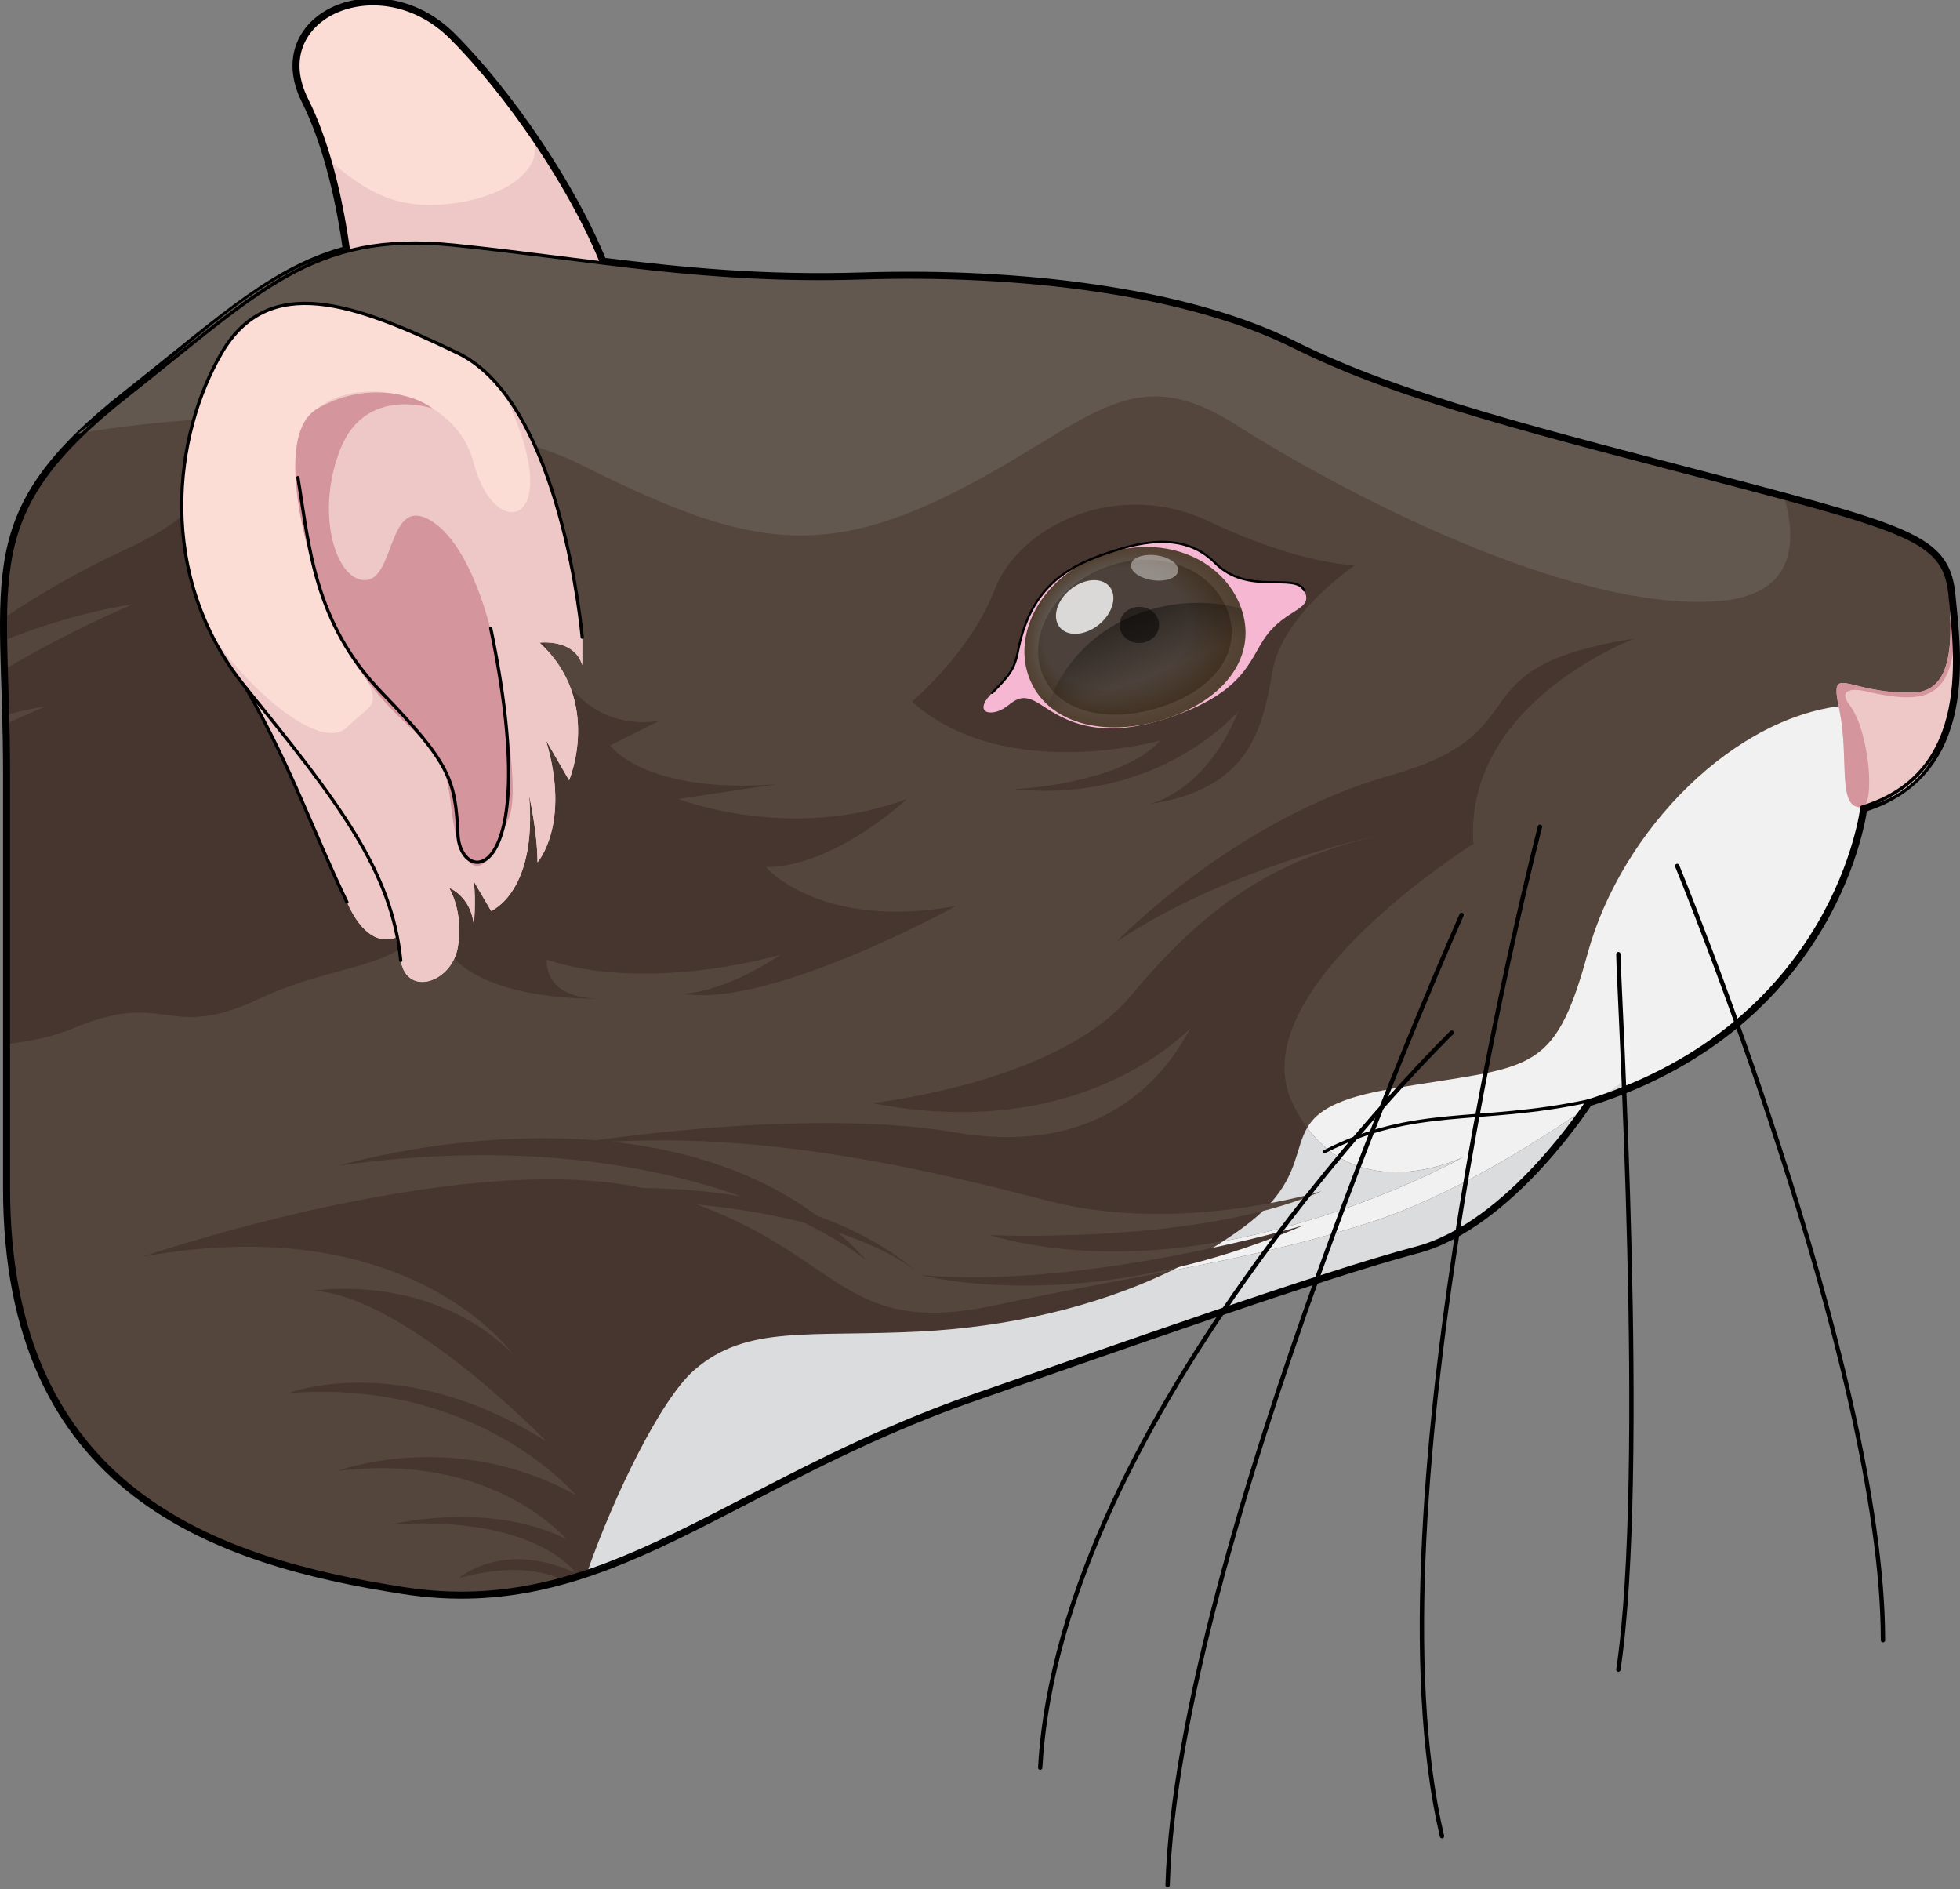 <?xml version="1.0" encoding="utf-8"?>
<!-- Generator: Adobe Illustrator 16.0.0, SVG Export Plug-In . SVG Version: 6.00 Build 0)  -->
<!DOCTYPE svg PUBLIC "-//W3C//DTD SVG 1.1//EN" "http://www.w3.org/Graphics/SVG/1.1/DTD/svg11.dtd">
<svg version="1.1" id="Layer_1" xmlns="http://www.w3.org/2000/svg" xmlns:xlink="http://www.w3.org/1999/xlink" x="0px" y="0px"
	 width="452.5px" height="436.041px" viewBox="0 0 452.5 436.041" enable-background="new 0 0 452.5 436.041" xml:space="preserve">
<rect x="0" y="0" width="452.5" height="436.041" fill="#808080" stroke="none"/>
<g>
	<path fill="none" stroke="#000000" stroke-width="2.5" stroke-miterlimit="10" d="M450.23,137.663
		c-1.133-12.442-7.916-14.705-50.902-26.017c-42.988-11.312-75.789-19.23-100.678-31.672c-24.885-12.445-63.346-16.97-99.542-15.839
		c-22.896,0.716-41.416-1.133-60.233-3.447c-7.037-17.526-21.767-39.054-34.736-52.023C87.806-7.671,61.264,3.9,70.789,22.96
		c5.543,11.083,8.318,25.15,9.674,34.987C64.107,62.15,52.001,73.351,32.22,89.08c-0.914,0.725-1.84,1.46-2.787,2.205
		c-35.121,27.628-27.48,41.432-27.48,87.258s0,71.276,0,95.676c0,70.006,48.15,85.765,91.154,92.479
		c46.766,7.302,74.373-24.671,132.02-44.652c31.412-10.954,80.311-28.279,101.807-33.936c21.492-5.655,39.592-33.935,39.592-33.935
		c57.691-18.099,63.348-67.871,63.348-67.871C455.886,178.386,451.361,150.105,450.23,137.663z"/>
	<path fill="#54463C" d="M450.23,137.663c-1.133-12.442-7.916-14.705-50.902-26.017c-42.988-11.312-75.789-19.23-100.678-31.672
		c-24.885-12.445-63.346-16.97-99.542-15.839c-36.2,1.133-61.462-4.147-94.269-7.54c-5.125-0.53-9.75-0.629-14.022-0.329
		C68.601,57.832,55.938,70.219,32.22,89.08c-0.914,0.725-1.84,1.46-2.787,2.205c-35.121,27.628-27.48,41.432-27.48,87.258
		s0,71.276,0,95.676c0,70.006,48.15,85.765,91.154,92.479c46.766,7.302,74.373-24.671,132.02-44.652
		c31.412-10.954,80.311-28.279,101.807-33.936c21.492-5.655,39.592-33.935,39.592-33.935c57.691-18.099,63.348-67.871,63.348-67.871
		C455.886,178.386,451.361,150.105,450.23,137.663z"/>
	<path fill="#47352F" d="M377.402,147.38c0,0-39.51,14.677-37.252,47.408c0,0-54.18,33.865-41.76,59.829
		c12.414,25.961,39.508,12.415,39.508,12.415s-57.568,32.731-109.494,18.059c0,0,48.535,2.26,76.756-10.156
		c0,0-32.734,10.159-63.211,2.256c-30.48-7.899-76.761-19.189-121.908-11.287c0,0,60.951-11.286,100.461-4.514
		c39.508,6.771,51.924-20.32,54.182-23.705c2.258-3.387-21.447,27.088-73.371,16.933c0,0,42.893-4.517,59.826-24.833
		c16.934-20.321,32.734-31.604,58.701-37.251c0,0-34.994,6.771-62.084,24.834c0,0,27.09-28.218,63.211-38.378
		C357.085,168.829,334.509,154.155,377.402,147.38z"/>
	<path fill="#47352F" d="M331.757,286.414c0.836-0.353,1.67-0.724,2.494-1.134c0.416-0.209,0.83-0.426,1.244-0.646
		c0.797-0.429,1.584-0.879,2.363-1.353c0.373-0.228,0.752-0.449,1.123-0.688c0.908-0.581,1.799-1.187,2.678-1.815
		c0.213-0.15,0.436-0.295,0.645-0.45c1.1-0.808,2.174-1.644,3.223-2.507c0.211-0.176,0.414-0.358,0.623-0.535
		c0.824-0.693,1.633-1.396,2.422-2.112c0.314-0.282,0.617-0.569,0.926-0.854c0.672-0.629,1.334-1.258,1.979-1.894
		c0.299-0.3,0.605-0.6,0.898-0.899c0.654-0.66,1.289-1.32,1.906-1.979c0.229-0.248,0.473-0.495,0.699-0.742
		c0.822-0.891,1.619-1.777,2.367-2.639c0.002-0.002,0.004-0.006,0.006-0.008c0.035-0.041,0.064-0.076,0.1-0.116
		c0.709-0.821,1.379-1.619,2.016-2.394c0.252-0.307,0.482-0.596,0.725-0.892c0.396-0.491,0.783-0.974,1.145-1.437
		c0.254-0.323,0.5-0.641,0.734-0.948c0.305-0.394,0.594-0.772,0.863-1.138c0.23-0.303,0.463-0.613,0.672-0.895
		c0.219-0.299,0.412-0.568,0.607-0.839c0.197-0.269,0.408-0.56,0.576-0.798c-11.215,7.695-30.352,19.667-48.6,25.504
		c-28.104,8.992-49.457,11.24-86.549,19.107s-34.846-13.486-76.434-25.853C111.621,263.096,32.94,290.075,32.94,290.075
		c61.821-11.24,85.424,22.48,85.424,22.48c-19.106-19.109-46.079-14.613-46.079-14.613c21.35,1.126,53.947,34.848,53.947,34.848
		c-33.721-21.359-59.568-11.243-59.568-11.243c43.836-3.374,66.313,23.604,66.313,23.604c-28.097-15.734-55.079-5.62-55.079-5.62
		c35.975-4.497,52.831,15.734,52.831,15.734c-17.985-8.988-40.464-3.369-40.464-3.369c33.718-2.249,42.712,11.237,42.712,11.237
		c-16.856-7.868-26.976,1.124-26.976,1.124c9.894-2.729,17.695-2.33,23.603,0.276c27.235-7.479,52.085-26.47,90.258-40.604
		c1.734-0.669,3.479-1.313,5.263-1.887c31.412-10.954,80.311-28.28,101.807-33.937c1.24-0.326,2.469-0.746,3.686-1.213
		C331.001,286.749,331.378,286.573,331.757,286.414z"/>
	<path fill="#F1F1F2" d="M427.021,162.75c-26.301,1.939-52.693,28.77-60.496,57.354c-7.805,28.584-13.242,25.762-45.023,31.172
		c-12.902,2.197-17.455,5.197-19.711,9.047c13.357,18.078,36.109,6.708,36.109,6.708s-24.246,13.78-55.459,19.448
		c-3.854,2.533-7.896,4.822-12.098,6.859c15.883-3.046,29.762-5.984,45.85-11.132c18.248-5.838,37.385-17.81,48.6-25.504
		c-0.168,0.239-0.379,0.528-0.576,0.798c-0.195,0.271-0.391,0.541-0.607,0.839c-0.209,0.281-0.441,0.591-0.672,0.894
		c-0.27,0.367-0.561,0.744-0.861,1.139c-0.236,0.307-0.482,0.625-0.736,0.947c-0.359,0.464-0.746,0.947-1.145,1.438
		c-0.24,0.297-0.473,0.585-0.725,0.893c-0.637,0.773-1.307,1.572-2.016,2.393c-0.035,0.04-0.064,0.075-0.1,0.116
		c-0.002,0.002-0.004,0.006-0.006,0.008c-0.748,0.86-1.545,1.748-2.367,2.638c-0.227,0.248-0.471,0.496-0.699,0.743
		c-0.617,0.658-1.252,1.317-1.906,1.979c-0.295,0.299-0.6,0.6-0.898,0.898c-0.645,0.635-1.309,1.266-1.979,1.895
		c-0.309,0.285-0.611,0.572-0.924,0.854c-0.789,0.717-1.6,1.42-2.424,2.112c-0.209,0.177-0.41,0.358-0.623,0.535
		c-1.049,0.862-2.121,1.7-3.223,2.507c-0.211,0.154-0.434,0.299-0.645,0.449c-0.877,0.63-1.77,1.236-2.678,1.816
		c-0.371,0.238-0.75,0.459-1.123,0.688c-0.779,0.474-1.566,0.924-2.363,1.354c-0.414,0.219-0.828,0.438-1.244,0.646
		c-0.824,0.409-1.658,0.782-2.494,1.134c-0.379,0.159-0.756,0.334-1.139,0.482c-1.219,0.467-2.445,0.887-3.688,1.213
		c21.492-5.655,39.592-33.934,39.592-33.934c57.691-18.1,63.348-67.872,63.348-67.872c11.279-3.433,16.814-10.696,19.377-18.835
		C442.763,164.266,435.228,162.146,427.021,162.75z"/>
	<path fill="#DBDCDD" d="M331.757,286.414c0.836-0.353,1.67-0.724,2.494-1.134c0.416-0.209,0.83-0.426,1.244-0.646
		c0.797-0.429,1.584-0.879,2.363-1.353c0.373-0.228,0.752-0.449,1.123-0.688c0.908-0.581,1.799-1.187,2.678-1.815
		c0.213-0.15,0.436-0.295,0.645-0.45c1.1-0.808,2.174-1.644,3.223-2.507c0.211-0.176,0.414-0.358,0.623-0.535
		c0.824-0.693,1.633-1.396,2.422-2.112c0.314-0.282,0.617-0.569,0.926-0.854c0.672-0.629,1.334-1.258,1.979-1.894
		c0.299-0.3,0.605-0.6,0.898-0.899c0.654-0.66,1.289-1.32,1.906-1.979c0.229-0.248,0.473-0.495,0.699-0.742
		c0.822-0.891,1.619-1.777,2.367-2.639c0.002-0.002,0.004-0.006,0.006-0.008c0.035-0.041,0.064-0.076,0.1-0.116
		c0.709-0.821,1.379-1.619,2.016-2.394c0.252-0.307,0.482-0.596,0.725-0.892c0.396-0.491,0.783-0.974,1.145-1.437
		c0.254-0.323,0.5-0.641,0.734-0.948c0.305-0.394,0.594-0.772,0.863-1.138c0.23-0.303,0.463-0.613,0.672-0.895
		c0.219-0.299,0.412-0.568,0.607-0.839c0.197-0.269,0.408-0.56,0.576-0.798c-11.215,7.695-30.352,19.667-48.6,25.504
		c-16.088,5.146-29.967,8.085-45.85,11.132c-17.912,8.682-38.51,12.995-57.766,14c-25.857,1.351-40.105-1.649-52.23,8.851
		c-7.881,6.822-18.662,29.271-24.697,46.486c14.418-4.865,28.494-12.668,44.617-20.918c0.105-0.054,0.211-0.106,0.314-0.161
		c0.58-0.297,1.161-0.593,1.748-0.891c0.352-0.179,0.707-0.358,1.062-0.537c0.62-0.313,1.243-0.628,1.87-0.943
		c0.604-0.304,1.215-0.607,1.828-0.914c0.322-0.159,0.647-0.319,0.973-0.48c0.613-0.304,1.23-0.607,1.852-0.911
		c0.271-0.132,0.537-0.264,0.81-0.396c0.896-0.437,1.794-0.871,2.702-1.307c0.098-0.047,0.195-0.093,0.291-0.139
		c0.832-0.397,1.672-0.795,2.518-1.19c0.229-0.105,0.455-0.213,0.684-0.318c0.821-0.385,1.649-0.767,2.483-1.147
		c0.132-0.06,0.263-0.12,0.394-0.181c0.989-0.45,1.987-0.899,2.996-1.348c0.116-0.052,0.235-0.104,0.354-0.155
		c0.881-0.391,1.768-0.776,2.662-1.163c0.205-0.089,0.412-0.178,0.619-0.267c1.002-0.43,2.01-0.857,3.029-1.282
		c0.006-0.002,0.012-0.004,0.018-0.008c1.053-0.438,2.117-0.871,3.189-1.304c0.188-0.076,0.381-0.151,0.571-0.229
		c0.883-0.354,1.774-0.704,2.672-1.054c0.229-0.088,0.455-0.177,0.685-0.265c1.095-0.421,2.197-0.84,3.313-1.253
		c1.722-0.664,3.454-1.303,5.226-1.873c31.412-10.954,80.311-28.279,101.807-33.936c1.24-0.326,2.469-0.746,3.686-1.213
		C331.001,286.749,331.378,286.573,331.757,286.414z"/>
	<path fill="#DBDCDD" d="M301.791,260.325c-2.68,4.568-2.125,10.337-8.465,17.383c7.281-1.361,11.834-2.771,11.834-2.771
		c-4.164,1.832-8.773,3.342-13.604,4.59c-1.121,1.072-2.404,2.174-3.895,3.304c-1.689,1.278-3.441,2.483-5.223,3.651
		c31.213-5.668,55.459-19.448,55.459-19.448S315.146,278.401,301.791,260.325z"/>
	<g>
		<g>
			<path fill="#FCDDD6" d="M81.681,69.92c0,0-1.363-27.902-10.893-46.96C61.264,3.9,87.806-7.671,104.138,8.665
				c16.339,16.338,35.52,46.282,38.518,64.66L81.681,69.92z"/>
			<path fill="#EEC8C7" d="M76.148,37.1v0.003C80.857,53.402,81.68,69.92,81.68,69.92l60.975,3.405
				c-1.907-11.686-10.364-28.043-20.467-42.609c4.563,6.428-3.123,14.031-16.474,16.065C92.319,48.825,85.085,44.738,76.148,37.1z"
				/>
			
				<path fill="none" stroke="#000000" stroke-width="0.75" stroke-linecap="round" stroke-linejoin="round" stroke-miterlimit="10" d="
				M81.681,69.92c0,0-1.363-27.902-10.893-46.96C61.264,3.9,87.806-7.671,104.138,8.665c16.339,16.338,35.52,46.282,38.518,64.66
				L81.681,69.92z"/>
		</g>
		<g>
			<path fill="#DBDCDD" d="M374.642,249.614c0,0-1.672,1.292-4.492,3.328c1.826-0.639,3.602-1.307,5.324-2.01L374.642,249.614z"/>
		</g>
		<path fill="#47352F" d="M98.138,203.526C95.893,182.172,53.177,94.5,53.177,94.5c-5.619,11.24,2.252,20.234-24.725,32.596
			c-10.297,4.719-19.601,10.255-27.183,15.299c-0.021,1.703-0.016,3.466,0.012,5.29c8.124-3.221,18.231-6.436,29.416-8.225
			c0,0-14.338,5.977-29.263,14.844c0.098,3.317,0.217,6.844,0.316,10.617c2.956-0.8,5.909-1.455,8.718-1.856
			c0,0-3.426,1.417-8.665,3.834c0.087,3.646,0.149,7.51,0.149,11.644c0,26.286,0,45.862,0,62.388
			c5.458-0.625,10.715-1.77,15.26-3.683c21.359-8.993,21.359,3.371,42.709-6.742C81.28,220.39,100.39,224.883,98.138,203.526z"/>
		<path fill="#47352F" d="M122.869,138.336c0,0,4.493,31.471,29.223,28.1l-11.238,5.621c0,0,7.869,11.24,38.214,8.993l-22.478,3.369
			c0,0,25.85,10.117,52.824,0c0,0-16.855,15.736-32.59,15.736c0,0,12.36,14.615,43.83,8.995c0,0-42.71,23.603-62.943,20.23
			c0,0,8.994,0,22.481-8.99c0,0-30.349,8.988-53.952,1.123c0,0-1.121,8.993,12.362,8.993c0,0-33.72,1.123-37.089-15.737
			C98.142,197.909,122.869,138.336,122.869,138.336z"/>
		<path fill="#47352F" d="M210.541,161.94c0,0,13.485-11.242,19.105-25.852c5.621-14.612,28.102-25.853,49.459-15.736
			c21.354,10.117,33.719,10.117,33.719,10.117s-16.863,11.239-19.109,24.728c-2.244,13.488-5.617,26.978-28.102,30.349
			c0,0,12.896-2.875,20.232-21.354c0,0-17.982,21.354-51.701,17.982c0,0,24.727-1.124,33.719-11.241
			C267.865,170.932,231.896,181.048,210.541,161.94z"/>
		<g>
			<path fill="#F6B7D2" d="M235.013,150.375c-0.793,4.193-2.166,5.729-5.963,9.559c-3.785,3.831-1.555,5.259,1.502,4.17
				c3.068-1.096,4.225-4.728,8.924-1.95c4.715,2.776,12.264,9.737,30.828,3.359c18.563-6.379,18.135-14.399,22.883-19.809
				c4.744-5.409,10.025-5.095,7.922-9.405c-2.105-4.313-12.992,1.311-20.59-6.38c-7.605-7.684-18.467-4.554-26.119-1.823
				C245.587,131.246,237.701,136.29,235.013,150.375z"/>
			<g>
				<path fill="#3F2C1A" d="M286.132,139.311c4.49,10.571-1.854,21.214-15.828,26.203c-13.965,4.984-27.959,2.099-32.455-8.47
					c-4.488-10.571,2.584-23.959,16.551-28.947C268.38,123.108,281.64,128.74,286.132,139.311z"/>
				<path fill="#3F2D1B" d="M285.771,139.326c4.445,10.467-1.832,21.005-15.672,25.945c-13.83,4.936-27.686,2.079-32.137-8.386
					c-4.445-10.467,2.559-23.724,16.387-28.663C268.191,123.283,281.324,128.859,285.771,139.326z"/>
				<path fill="#402D1C" d="M285.41,139.341c4.398,10.363-1.814,20.797-15.518,25.688c-13.691,4.886-27.412,2.058-31.816-8.303
					c-4.4-10.363,2.531-23.488,16.225-28.379C268.005,123.456,281.007,128.978,285.41,139.341z"/>
				<path fill="#402E1D" d="M285.048,139.355c4.355,10.259-1.797,20.589-15.361,25.43c-13.555,4.838-27.137,2.037-31.498-8.22
					c-4.357-10.259,2.508-23.253,16.063-28.094C267.816,123.63,280.687,129.097,285.048,139.355z"/>
				<path fill="#412F1E" d="M284.687,139.37c4.313,10.155-1.779,20.381-15.205,25.173c-13.418,4.789-26.861,2.016-31.18-8.136
					c-4.313-10.156,2.482-23.018,15.898-27.81C267.632,123.805,280.373,129.216,284.687,139.37z"/>
				<path fill="#412F1F" d="M284.326,139.386c4.268,10.051-1.764,20.172-15.051,24.915c-13.279,4.74-26.588,1.996-30.859-8.053
					c-4.271-10.052,2.457-22.782,15.734-27.525C267.443,123.979,280.056,129.335,284.326,139.386z"/>
				<path fill="#413020" d="M283.964,139.4c4.225,9.947-1.744,19.963-14.896,24.657c-13.145,4.692-26.313,1.975-30.541-7.97
					c-4.225-9.948,2.432-22.547,15.574-27.24C267.257,124.153,279.736,129.454,283.964,139.4z"/>
				<path fill="#423121" d="M283.603,139.415c4.18,9.843-1.727,19.755-14.738,24.4c-13.008,4.643-26.039,1.955-30.225-7.886
					c-4.18-9.844,2.406-22.312,15.412-26.957C267.068,124.327,279.419,129.572,283.603,139.415z"/>
				<path fill="#423122" d="M283.242,139.43c4.135,9.74-1.709,19.547-14.584,24.143c-12.869,4.594-25.764,1.934-29.904-7.803
					c-4.137-9.74,2.381-22.076,15.25-26.672C266.882,124.502,279.103,129.691,283.242,139.43z"/>
				<path fill="#423223" d="M282.88,139.445c4.092,9.636-1.689,19.339-14.428,23.885c-12.732,4.546-25.488,1.913-29.584-7.72
					c-4.096-9.636,2.354-21.84,15.086-26.387C266.693,124.676,278.787,129.811,282.88,139.445z"/>
				<path fill="#433224" d="M282.519,139.46c4.047,9.532-1.672,19.13-14.271,23.628c-12.596,4.496-25.215,1.892-29.268-7.637
					c-4.047-9.533,2.33-21.605,14.924-26.104C266.507,124.851,278.47,129.929,282.519,139.46z"/>
				<path fill="#433325" d="M282.154,139.475c4.006,9.428-1.65,18.922-14.113,23.37c-12.459,4.448-24.939,1.872-28.947-7.553
					c-4.004-9.429,2.303-21.369,14.762-25.819C266.32,125.024,278.15,130.048,282.154,139.475z"/>
				<path fill="#443426" d="M281.794,139.49c3.961,9.324-1.635,18.713-13.959,23.112c-12.322,4.398-24.664,1.851-28.629-7.47
					c-3.961-9.325,2.277-21.135,14.6-25.534C266.134,125.198,277.835,130.167,281.794,139.49z"/>
				<path fill="#443427" d="M281.435,139.506c3.914,9.22-1.619,18.504-13.805,22.854c-12.188,4.351-24.393,1.831-28.311-7.386
					c-3.918-9.222,2.25-20.898,14.436-25.25C265.945,125.373,277.517,130.287,281.435,139.506z"/>
				<path fill="#443528" d="M281.07,139.52c3.873,9.117-1.6,18.297-13.646,22.598c-12.047,4.302-24.115,1.81-27.99-7.303
					c-3.873-9.117,2.227-20.663,14.273-24.965C265.759,125.547,277.201,130.405,281.07,139.52z"/>
				<path fill="#453629" d="M280.71,139.535c3.828,9.012-1.582,18.088-13.492,22.339c-11.912,4.253-23.842,1.79-27.672-7.22
					c-3.828-9.014,2.201-20.428,14.107-24.681C265.57,125.721,276.884,130.524,280.71,139.535z"/>
				<path fill="#45362A" d="M280.349,139.55c3.783,8.908-1.563,17.88-13.338,22.083c-11.773,4.204-23.564,1.768-27.352-7.136
					c-3.785-8.911,2.176-20.192,13.945-24.397C265.384,125.896,276.564,130.644,280.349,139.55z"/>
				<path fill="#45372A" d="M279.986,139.565c3.74,8.804-1.545,17.671-13.182,21.824c-11.637,4.155-23.291,1.748-27.033-7.053
					c-3.738-8.807,2.15-19.957,13.785-24.112C265.199,126.07,276.25,130.763,279.986,139.565z"/>
				<path fill="#46382B" d="M279.626,139.58c3.693,8.7-1.527,17.462-13.025,21.567c-11.5,4.106-23.018,1.727-26.715-6.97
					c-3.697-8.703,2.125-19.721,13.621-23.828C265.011,126.244,275.931,130.881,279.626,139.58z"/>
				<path fill="#46382C" d="M279.265,139.595c3.65,8.597-1.51,17.254-12.871,21.31c-11.361,4.058-22.742,1.707-26.395-6.887
					c-3.652-8.599,2.1-19.485,13.459-23.543C264.824,126.418,275.615,131,279.265,139.595z"/>
				<path fill="#47392D" d="M278.902,139.61c3.607,8.492-1.49,17.045-12.715,21.052c-11.227,4.009-22.467,1.686-26.076-6.804
					c-3.607-8.495,2.072-19.25,13.299-23.259C264.636,126.593,275.298,131.119,278.902,139.61z"/>
				<path fill="#473A2E" d="M278.542,139.625c3.563,8.389-1.477,16.838-12.561,20.795c-11.09,3.96-22.191,1.664-25.758-6.721
					c-3.563-8.391,2.047-19.015,13.135-22.975C264.449,126.767,274.978,131.238,278.542,139.625z"/>
				<path fill="#473A2F" d="M278.181,139.64c3.52,8.285-1.457,16.629-12.404,20.537c-10.951,3.912-21.918,1.644-25.438-6.636
					c-3.521-8.288,2.02-18.78,12.971-22.69C264.263,126.941,274.664,131.357,278.181,139.64z"/>
				<path fill="#483B30" d="M277.818,139.655c3.477,8.181-1.438,16.421-12.248,20.28c-10.813,3.862-21.645,1.623-25.117-6.554
					c-3.479-8.184,1.996-18.544,12.809-22.405C264.076,127.115,274.347,131.476,277.818,139.655z"/>
				<path fill="#483C31" d="M277.458,139.67c3.43,8.077-1.42,16.212-12.092,20.022c-10.682,3.814-21.369,1.603-24.803-6.47
					c-3.434-8.079,1.973-18.309,12.646-22.121C263.888,127.29,274.027,131.595,277.458,139.67z"/>
				<path fill="#493C32" d="M277.095,139.685c3.389,7.973-1.4,16.004-11.936,19.765c-10.541,3.766-21.096,1.582-24.48-6.387
					c-3.391-7.976,1.945-18.073,12.482-21.836C263.701,127.464,273.712,131.714,277.095,139.685z"/>
				<path fill="#493D33" d="M276.732,139.699c3.346,7.87-1.383,15.796-11.777,19.507c-10.404,3.716-20.82,1.561-24.162-6.303
					c-3.348-7.872,1.92-17.838,12.318-21.552C263.513,127.638,273.394,131.833,276.732,139.699z"/>
				<path fill="#493D34" d="M276.373,139.714c3.299,7.766-1.365,15.587-11.625,19.25c-10.268,3.668-20.543,1.541-23.844-6.22
					c-3.301-7.768,1.896-17.602,12.158-21.268C263.328,127.812,273.078,131.952,276.373,139.714z"/>
				<path fill="#4A3E35" d="M276.011,139.729c3.256,7.661-1.348,15.379-11.469,18.992c-10.129,3.619-20.271,1.52-23.523-6.137
					c-3.258-7.664,1.867-17.367,11.994-20.983C263.14,127.986,272.761,132.071,276.011,139.729z"/>
				<path fill="#4A3F36" d="M275.648,139.745c3.211,7.557-1.33,15.17-11.313,18.734c-9.992,3.57-19.996,1.5-23.205-6.053
					c-3.213-7.561,1.842-17.132,11.832-20.699C262.953,128.161,272.441,132.19,275.648,139.745z"/>
				<path fill="#4A3F37" d="M275.289,139.76c3.168,7.454-1.313,14.962-11.158,18.477c-9.855,3.522-19.721,1.479-22.885-5.97
					c-3.17-7.457,1.814-16.896,11.668-20.414C262.765,128.335,272.126,132.309,275.289,139.76z"/>
				<path fill="#4B4038" d="M274.927,139.774c3.123,7.35-1.293,14.753-11.002,18.22c-9.719,3.473-19.445,1.458-22.566-5.887
					c-3.127-7.353,1.791-16.661,11.506-20.13C262.578,128.509,271.808,132.428,274.927,139.774z"/>
				<path fill="#4B4139" d="M274.564,139.789c3.078,7.246-1.273,14.545-10.846,17.962c-9.582,3.424-19.172,1.437-22.248-5.803
					c-3.082-7.25,1.766-16.425,11.344-19.846C262.39,128.683,271.492,132.547,274.564,139.789z"/>
				<path fill="#4C413A" d="M274.205,139.804c3.031,7.142-1.26,14.337-10.691,17.705c-9.443,3.375-18.896,1.417-21.928-5.72
					c-3.039-7.145,1.74-16.189,11.182-19.561C262.205,128.857,271.175,132.666,274.205,139.804z"/>
				<path fill="#4C423B" d="M273.843,139.819c2.99,7.038-1.24,14.128-10.535,17.447c-9.309,3.327-18.623,1.396-21.609-5.637
					c-2.994-7.042,1.715-15.954,11.018-19.277C262.017,129.032,270.855,132.785,273.843,139.819z"/>
			</g>
			<path opacity="0.1" fill="#FFFFFF" enable-background="new    " d="M254.398,128.096c-13.967,4.988-21.039,18.376-16.551,28.947
				c4.496,10.569,18.49,13.454,32.455,8.47c13.977-4.989,20.318-15.632,15.828-26.203C281.64,128.74,268.38,123.108,254.398,128.096
				z M269.152,162.797c-12.799,4.566-24.707,1.7-28.326-6.818c-3.98-9.365,2.77-20.892,14.73-25.166
				c11.65-4.159,23.521-0.05,27.605,9.555C287.007,149.417,281.378,158.431,269.152,162.797z"/>
			
				<linearGradient id="SVGID_1_" gradientUnits="userSpaceOnUse" x1="-1793.589" y1="986.467" x2="-1793.589" y2="1011.44" gradientTransform="matrix(0.932 -0.363 -0.363 -0.932 2299.023 434.035)">
				<stop  offset="0.425" style="stop-color:#000000;stop-opacity:0"/>
				<stop  offset="1" style="stop-color:#000000"/>
			</linearGradient>
			<path opacity="0.4" fill="url(#SVGID_1_)" enable-background="new    " d="M263.519,141.39
				c-10.797,3.852-18.326,11.913-21.494,21.305c6.381,5.718,17.307,6.738,28.279,2.818c13.469-4.809,19.752-14.887,16.166-25.083
				C279.154,138.541,271.162,138.658,263.519,141.39z"/>
			<path opacity="0.5" enable-background="new    " d="M267.275,142.728c0.91,2.15-0.242,4.563-2.598,5.404
				c-2.357,0.842-4.994-0.222-5.908-2.368c-0.91-2.15,0.246-4.564,2.605-5.408C263.726,139.518,266.357,140.577,267.275,142.728z"/>
			<path opacity="0.8" fill="#FFFFFF" enable-background="new    " d="M255.71,134.947c2.209,1.889,1.623,5.738-1.293,8.59
				c-2.924,2.85-7.08,3.627-9.287,1.736c-2.211-1.893-1.629-5.741,1.295-8.594C249.343,133.833,253.503,133.055,255.71,134.947z"/>
			<path opacity="0.4" fill="#FFFFFF" enable-background="new    " d="M271.986,131.85c-0.268,1.582-2.936,2.506-5.932,2.065
				c-2.988-0.444-5.188-2.08-4.918-3.662c0.285-1.58,2.949-2.498,5.941-2.062C270.068,128.633,272.273,130.267,271.986,131.85z"/>
			
				<path fill="none" stroke="#000000" stroke-width="0.5" stroke-linecap="round" stroke-linejoin="round" stroke-miterlimit="10" d="
				M301.107,136.3c-2.104-4.313-12.99,1.311-20.59-6.38c-7.604-7.684-18.467-4.554-26.119-1.823
				c-8.813,3.149-16.697,8.193-19.387,22.279c-0.793,4.193-2.164,5.729-5.961,9.559"/>
		</g>
		<path fill="#EEC8C7" d="M449.591,133.913c1.65,14.972,1.016,25.767-8.002,25.957c-15.48,0.327-19.32-7.306-16.943,3.986
			c2.377,11.293-0.67,22.993,5.225,22.448c0,0,13.76-1.703,18.65-16.453C453.416,155.099,449.591,133.913,449.591,133.913z"/>
		<path fill="#D5959D" d="M449.591,133.913c1.65,14.972,1.016,25.767-8.002,25.957c-15.48,0.327-19.32-7.306-16.943,3.986
			c2.377,11.293-0.67,22.993,5.225,22.448c3.066-0.284,1.807-17.446-2.85-23.553c-2.574-3.381,0.229-3.975,3.59-3.201
			c8.145,1.876,12.799,1.941,15.898-0.193C454.564,153.818,449.591,133.913,449.591,133.913z"/>
		<path fill="#47352F" d="M78.268,269.052c0,0,80.358-24.107,121.685,21.813C199.953,290.866,159.769,257.573,78.268,269.052z"/>
		<path fill="#47352F" d="M108.114,278.235c0,0,67.728-16.068,104.464,16.072C212.578,294.308,189.623,271.349,108.114,278.235z"/>
		<path fill="#47352F" d="M212.578,294.308c0,0,37.889,10.334,88.395-11.479C300.972,282.829,250.458,297.752,212.578,294.308z"/>
		<path fill="#635850" d="M133.819,107.12c36.199,18.101,54.295,22.625,85.97,6.788c31.676-15.837,40.727-31.675,65.605-15.836
			c24.893,15.836,76.922,42.984,110.859,40.722c17.748-1.183,18.777-12.887,15.734-23.782c-3.848-1.037-8.002-2.14-12.662-3.366
			c-42.988-11.312-75.789-19.23-100.676-31.672c-24.885-12.445-63.346-16.97-99.543-15.839c-36.201,1.133-61.462-4.146-94.268-7.54
			c-32.805-3.394-46,9.804-75.408,34.69c-3.711,3.137-7.543,6.054-11.496,8.788C52.987,93.962,107.619,94.02,133.819,107.12z"/>
		<g>
			<path fill="#FCDDD6" d="M134.416,153.507v-6.433c0,0-4.66-53.97-28.699-65.563c-24.035-11.592-43.725-18.621-54.584,0
				c-10.86,18.623-15.52,51.219,5.688,77.336c10.833,19.033,15.966,33.152,23.277,49.397c3.51,7.794,7.62,9.493,11.271,8.189
				c0.411,1.737,0.848,3.464,1.146,5.257c1.411,8.52,11.856,5.115,13.2-3.156c1.347-8.271-2.061-13.624-2.061-13.624
				s5.16,1.948,5.741,8.759c0,0,0.513-5.511,0-10.217l3.987,6.812c0,0,10.709-4.3,8.758-26.718c0,0,1.951,8.554,1.951,15.486
				c0,0,7.775-8.729,1.941-28.183l5.352,9.251c0,0,7.783-18.283-6.811-31.763C124.576,148.34,132.578,147.343,134.416,153.507z"/>
			<path fill="#EEC8C7" d="M109.4,106.985c-4.804-18.692-32.207-21.31-38.936-9.345c-6.729,11.963,6.414,45.958,12.281,55.868
				c5.864,9.908,3.418,8.435-2.647,14.354c-6.009,5.865-22.956-8.741-31.323-21.642c2.125,4.313,4.739,8.555,8.046,12.63
				c10.833,19.033,15.966,33.152,23.277,49.397c3.51,7.794,7.62,9.493,11.271,8.189c0.411,1.737,0.848,3.465,1.146,5.258
				c1.411,8.519,11.856,5.113,13.2-3.157c1.347-8.271-2.061-13.624-2.061-13.624s5.16,1.948,5.741,8.759c0,0,0.513-5.511,0-10.217
				l3.987,6.812c0,0,10.709-4.3,8.758-26.718c0,0,1.951,8.554,1.951,15.486c0,0,7.775-8.729,1.941-28.183l5.352,9.251
				c0,0,7.783-18.283-6.811-31.763c0,0,8.002-0.998,9.84,5.167v-6.433c0,0-3.252-37.488-18.254-56.682
				C131.558,121.623,114.208,125.676,109.4,106.985z"/>
			<path fill="#D5959D" d="M76.148,141.963c-4.607-10.813-13.768-41.344-2.835-47.669c10.929-6.326,22.345-3.346,26.562,0
				c0,0-15.321-5.393-21.229,9.214c-5.9,14.604-1.287,30.355,5.568,30.404c6.865,0.049,5.313-18.596,14.324-14.247
				c9.01,4.351,14.482,22.208,16.037,31.933c1.555,9.723,5.608,31.156,2.856,37.365c-2.757,6.21-6.501,16.458-10.836,7.296
				c-4.332-9.16,0.018-17.861-10.236-26.873C86.106,160.374,80.476,152.14,76.148,141.963z"/>
			
				<path fill="none" stroke="#000000" stroke-width="0.75" stroke-linecap="round" stroke-linejoin="round" stroke-miterlimit="10" d="
				M134.416,147.075c0,0-4.66-53.97-28.699-65.563c-24.035-11.592-43.725-18.621-54.584,0c-10.86,18.623-15.52,51.219,5.688,77.336
				c21.21,26.121,33.626,42.155,35.693,62.844"/>
			
				<path fill="none" stroke="#000000" stroke-width="0.75" stroke-linecap="round" stroke-linejoin="round" stroke-miterlimit="10" d="
				M80.099,208.246c-7.758-16.036-12.444-30.364-23.277-49.397"/>
			
				<path fill="none" stroke="#000000" stroke-width="0.75" stroke-linecap="round" stroke-linejoin="round" stroke-miterlimit="10" d="
				M68.778,110.252c2.58,15.531,3.614,33.362,19.4,49.682c15.788,16.319,16.959,20.204,17.536,32.627
				c0.582,12.422,19.994,12.011,7.572-47.571"/>
		</g>
		
			<path fill="none" stroke="#000000" stroke-width="0.75" stroke-linecap="round" stroke-linejoin="round" stroke-miterlimit="10" d="
			M366.523,254.175c-25.229,5.391-39.998,1.01-60.689,11.635"/>
		<g>
			<path fill="none" stroke="#000000" stroke-linecap="round" stroke-miterlimit="10" d="M337.433,211.19
				c0,0-65.611,147.055-67.871,223.976"/>
			<path fill="none" stroke="#000000" stroke-linecap="round" stroke-miterlimit="10" d="M355.533,190.828
				c0,0-40.723,156.105-22.623,233.022"/>
			<path fill="none" stroke="#000000" stroke-linecap="round" stroke-miterlimit="10" d="M387.207,199.88
				c0,0,47.51,115.379,47.51,178.729"/>
			<path fill="none" stroke="#000000" stroke-linecap="round" stroke-miterlimit="10" d="M373.63,220.24
				c0,6.786,6.789,119.905,0,165.152"/>
			<path fill="none" stroke="#000000" stroke-linecap="round" stroke-miterlimit="10" d="M335.171,238.34
				c0,0-90.494,88.231-95.021,169.677"/>
		</g>
	</g>
	
		<path fill="none" stroke="#000000" stroke-width="0.75" stroke-linecap="round" stroke-linejoin="round" stroke-miterlimit="10" d="
		M225.126,322.045c31.432-10.894,80.311-28.28,101.807-33.937c21.492-5.654,39.592-33.934,39.592-33.934
		c57.691-18.099,63.346-67.871,63.346-67.871c26.016-7.918,21.49-36.199,20.359-48.641s-7.916-14.705-50.902-26.017
		c-42.988-11.312-75.789-19.23-100.676-31.672c-24.885-12.445-63.346-16.97-99.543-15.839c-36.201,1.133-61.462-4.146-94.268-7.54
		c-32.805-3.394-45.131,10.871-75.408,34.69c-35.121,27.628-27.48,41.432-27.48,87.258s0,71.276,0,95.676
		c0,70.006,48.15,85.765,91.154,92.479C139.873,373.999,167.479,342.026,225.126,322.045z"/>
	<g>
		<path fill="#FFFFFF" d="M206.423,329.311c-0.207,0.089-0.414,0.178-0.619,0.267C206.009,329.487,206.216,329.398,206.423,329.311z
			"/>
		<path fill="#FFFFFF" d="M199.792,332.242c-0.131,0.061-0.262,0.121-0.394,0.181C199.531,332.363,199.662,332.303,199.792,332.242z
			"/>
		<path fill="#FFFFFF" d="M188.062,337.831c-0.324,0.161-0.65,0.321-0.973,0.48C187.412,338.152,187.737,337.992,188.062,337.831z"
			/>
		<path fill="#FFFFFF" d="M209.47,328.021c-0.006,0.004-0.012,0.006-0.018,0.008C209.458,328.025,209.464,328.022,209.47,328.021z"
			/>
		<path fill="#FFFFFF" d="M135.649,362.677c-0.002,0.004-0.004,0.008-0.006,0.014c14.424-4.867,28.496-12.678,44.623-20.932
			C164.144,350.009,150.067,357.812,135.649,362.677z"/>
		<path fill="#FFFFFF" d="M196.916,333.57c-0.229,0.105-0.455,0.213-0.684,0.318C196.46,333.783,196.688,333.677,196.916,333.57z"/>
		<path fill="#FFFFFF" d="M193.716,335.08c-0.098,0.046-0.194,0.092-0.291,0.139C193.521,335.172,193.619,335.126,193.716,335.08z"
			/>
		<path fill="#FFFFFF" d="M213.231,326.488c-0.19,0.076-0.383,0.151-0.571,0.229C212.849,326.641,213.041,326.564,213.231,326.488z"
			/>
		<path fill="#FFFFFF" d="M190.722,336.524c-0.271,0.132-0.539,0.264-0.809,0.396C190.183,336.788,190.451,336.656,190.722,336.524z
			"/>
		<path fill="#FFFFFF" d="M225.126,322.045c-1.771,0.57-3.504,1.209-5.226,1.873C221.617,323.283,223.356,322.658,225.126,322.045z"
			/>
		<path fill="#FFFFFF" d="M203.142,330.739c-0.117,0.052-0.236,0.104-0.354,0.156C202.905,330.843,203.024,330.791,203.142,330.739z
			"/>
		<path fill="#FFFFFF" d="M182.33,340.707c-0.586,0.298-1.168,0.594-1.748,0.891C181.162,341.302,181.744,341.005,182.33,340.707z"
			/>
		<path fill="#FFFFFF" d="M216.587,325.171c-0.229,0.088-0.455,0.177-0.685,0.265C216.132,325.348,216.358,325.259,216.587,325.171z
			"/>
		<path fill="#FFFFFF" d="M185.261,339.227c-0.627,0.315-1.25,0.63-1.87,0.943C184.011,339.855,184.634,339.542,185.261,339.227z"/>
		<path fill="#FFFFFF" d="M215.903,325.436c-0.897,0.35-1.789,0.7-2.672,1.054C214.114,326.136,215.005,325.784,215.903,325.436z"/>
		<path fill="#FFFFFF" d="M205.804,329.576c-0.895,0.387-1.781,0.772-2.662,1.163C204.022,330.35,204.91,329.963,205.804,329.576z"
			/>
		<path fill="#FFFFFF" d="M212.66,326.717c-1.072,0.433-2.138,0.866-3.189,1.304C210.522,327.583,211.587,327.148,212.66,326.717z"
			/>
		<path fill="#FFFFFF" d="M219.864,323.932c0.013-0.005,0.024-0.009,0.037-0.014c-1.116,0.413-2.22,0.832-3.313,1.253
			C217.669,324.754,218.759,324.341,219.864,323.932z"/>
		<path fill="#FFFFFF" d="M209.453,328.027c-1.021,0.425-2.027,0.854-3.029,1.282C207.423,328.881,208.433,328.452,209.453,328.027z
			"/>
		<path fill="#FFFFFF" d="M187.089,338.313c-0.613,0.306-1.223,0.609-1.828,0.913C185.867,338.923,186.476,338.618,187.089,338.313z
			"/>
		<path fill="#FFFFFF" d="M183.391,340.17c-0.354,0.179-0.71,0.358-1.062,0.537C182.681,340.528,183.037,340.349,183.391,340.17z"/>
		<path fill="#FFFFFF" d="M189.914,336.92c-0.621,0.304-1.238,0.607-1.853,0.911C188.675,337.527,189.292,337.224,189.914,336.92z"
			/>
		<path fill="#FFFFFF" d="M180.582,341.598c-0.104,0.055-0.209,0.107-0.314,0.161C180.373,341.705,180.478,341.651,180.582,341.598z
			"/>
		<path fill="#FFFFFF" d="M199.399,332.423c-0.834,0.382-1.662,0.764-2.483,1.147C197.737,333.187,198.565,332.805,199.399,332.423z
			"/>
		<path fill="#FFFFFF" d="M202.789,330.896c-1.009,0.447-2.006,0.896-2.996,1.348C200.783,331.792,201.78,331.343,202.789,330.896z"
			/>
		<path fill="#FFFFFF" d="M193.425,335.219c-0.909,0.436-1.809,0.87-2.703,1.307C191.617,336.089,192.516,335.653,193.425,335.219z"
			/>
		<path fill="#FFFFFF" d="M196.232,333.89c-0.845,0.396-1.686,0.793-2.518,1.19C194.548,334.683,195.388,334.285,196.232,333.89z"/>
	</g>
</g>
</svg>
